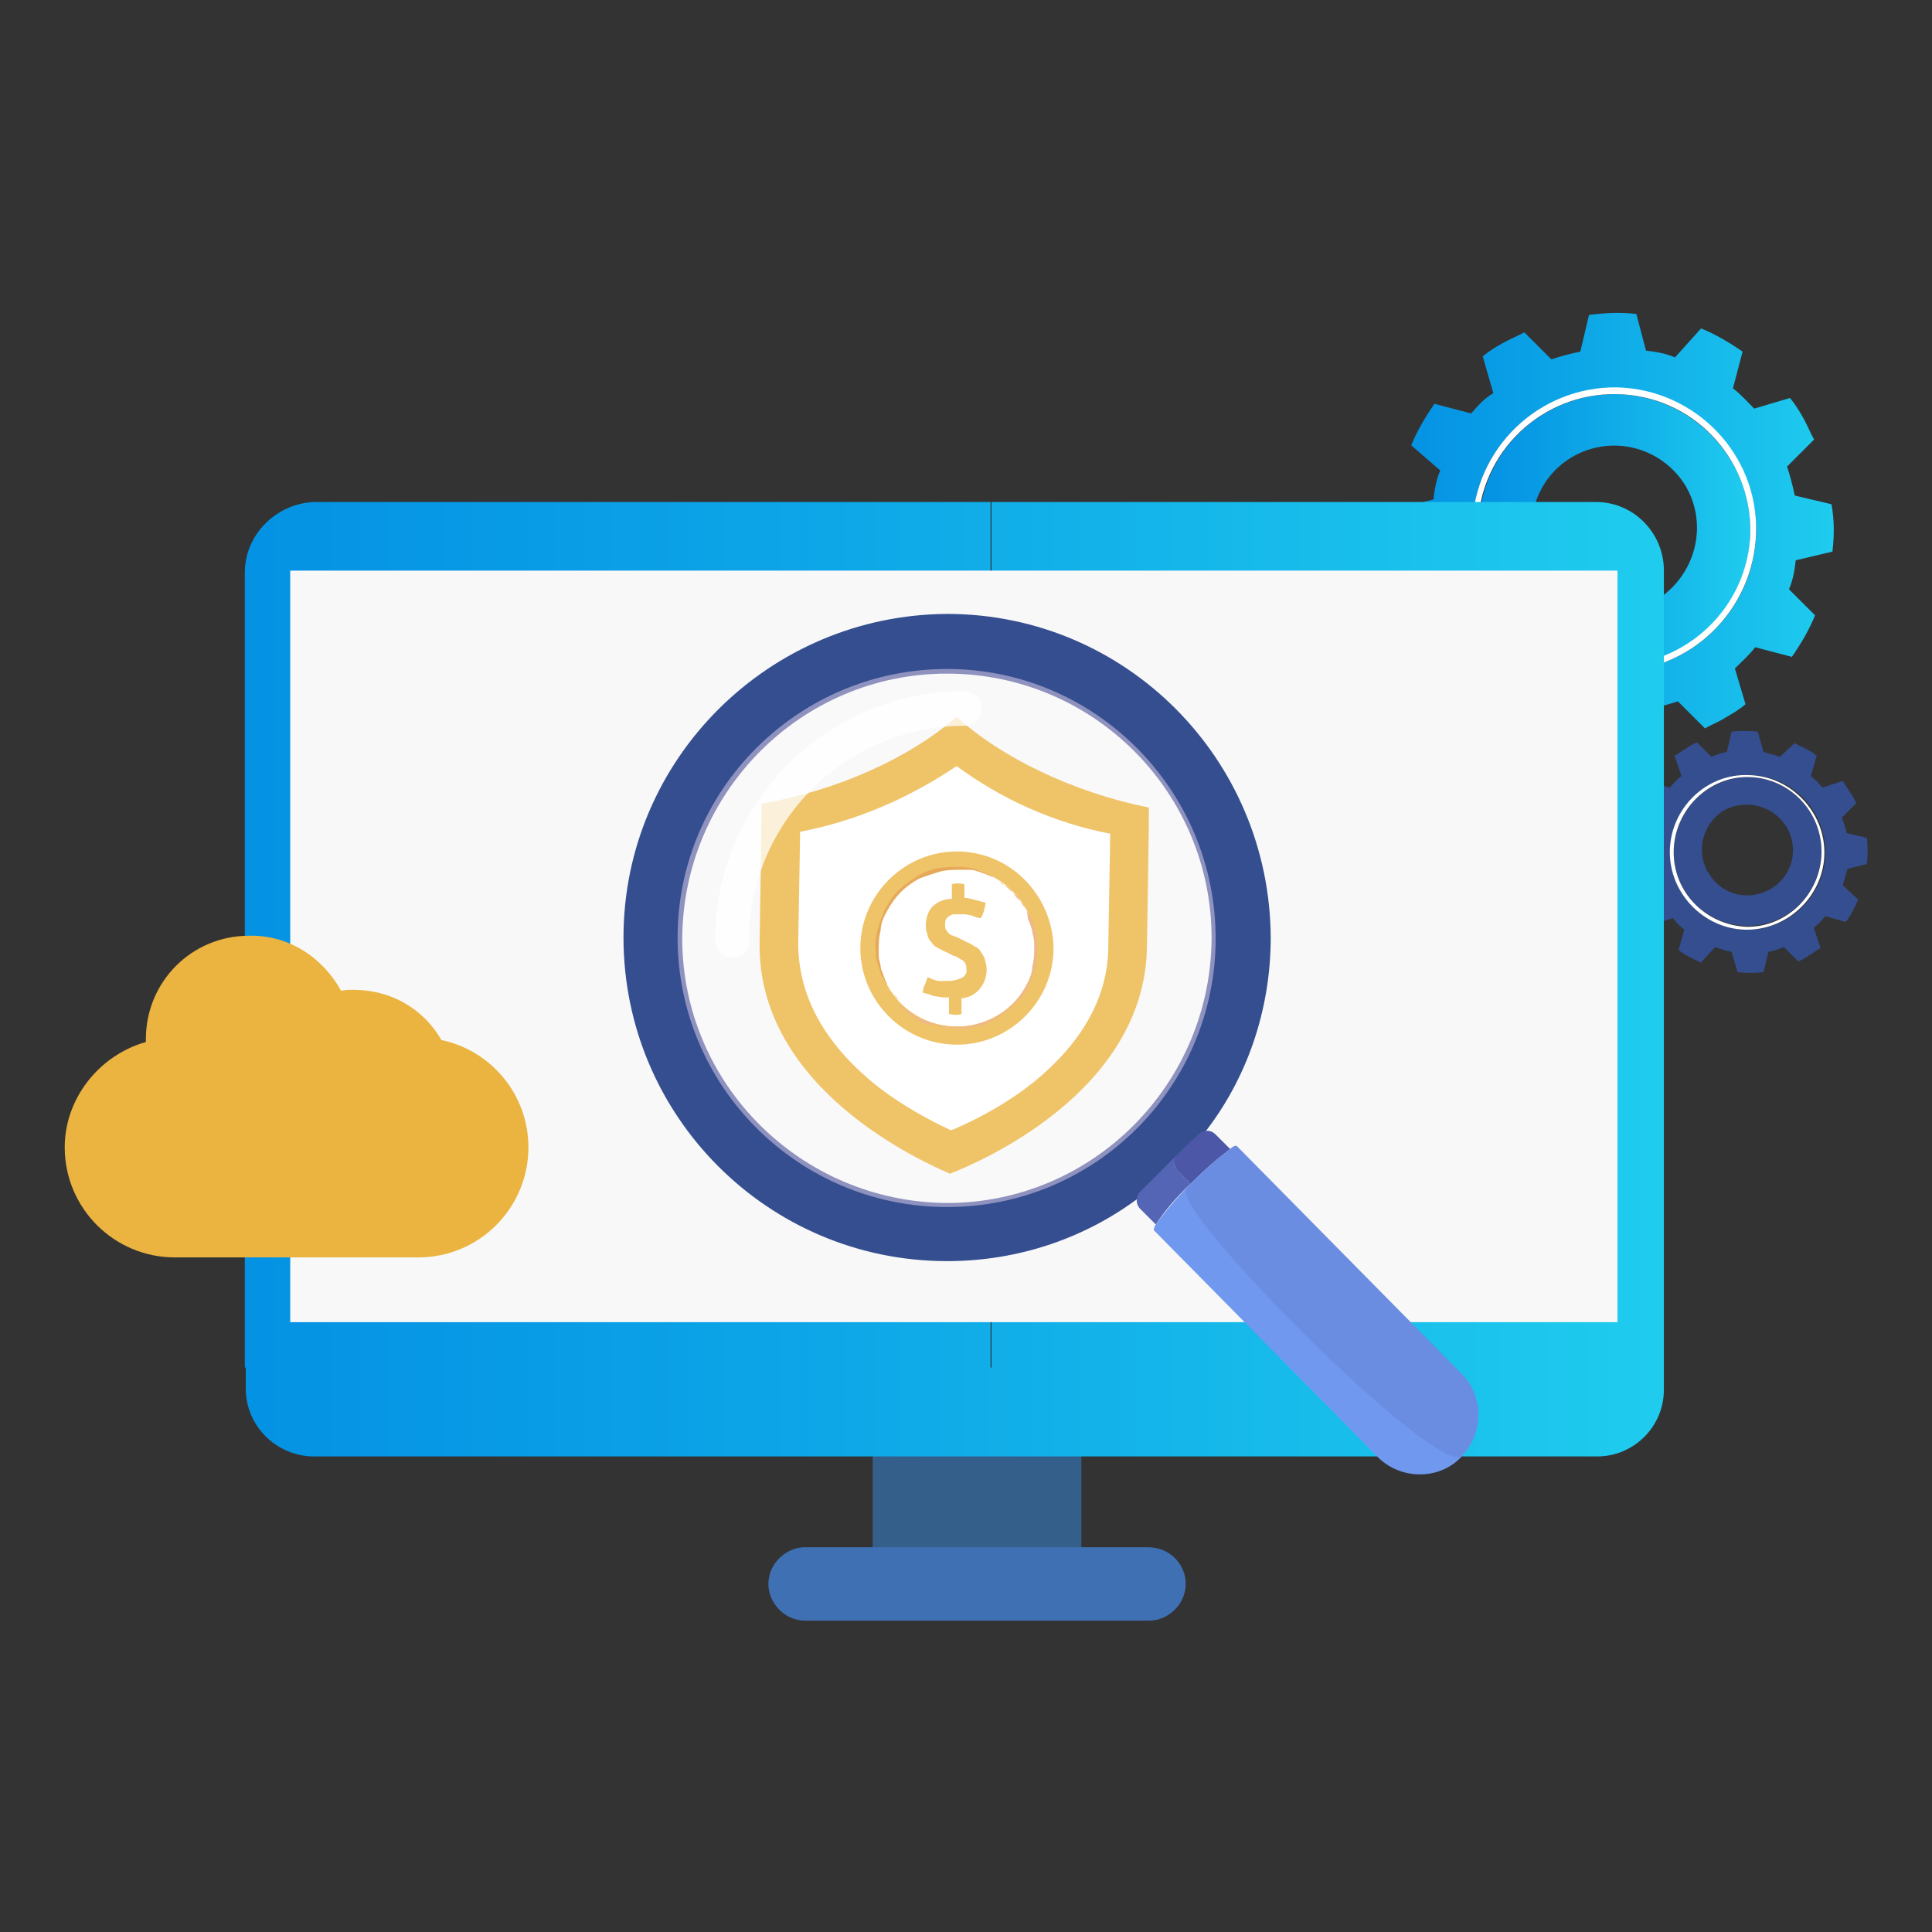 <?xml version="1.0" encoding="utf-8"?>
<!-- Generator: Adobe Illustrator 23.0.3, SVG Export Plug-In . SVG Version: 6.00 Build 0)  -->
<svg version="1.1" id="圖層_1" xmlns="http://www.w3.org/2000/svg" xmlns:xlink="http://www.w3.org/1999/xlink" x="0px" y="0px"
	 viewBox="0 0 200 200" style="enable-background:new 0 0 200 200;" xml:space="preserve">
<rect x="0" y="0" width="200" height="200" fill="#333333" stroke="none"/>
<style type="text/css">
	.st0{fill:none;}
	.st1{fill:#344E8F;}
	.st2{fill:#FFFFFF;}
	.st3{fill:url(#Path_278_1_);}
	.st4{fill:url(#Path_279_1_);}
	.st5{fill:#355F8B;}
	.st6{fill:#4070B4;}
	.st7{fill:url(#Path_282_1_);}
	.st8{fill:#F8F8F8;}
	.st9{fill:#EBB340;}
	.st10{fill:#E9A66A;}
	.st11{fill:#E0922F;}
	.st12{opacity:0.21;fill:#FFFFFF;enable-background:new    ;}
	.st13{opacity:0.76;fill:#FFFFFF;enable-background:new    ;}
	.st14{opacity:0.58;fill:#434996;enable-background:new    ;}
	.st15{fill:#5565B5;}
	.st16{opacity:0.43;fill:#434996;enable-background:new    ;}
	.st17{fill:#7098EE;}
	.st18{opacity:0.14;fill:#434996;enable-background:new    ;}
</style>
<g id="Group_367" transform="translate(2074.725 -2469.062)">
	<g id="Group_347" transform="translate(-1914.432 2469.062)">
		<g id="Group_346" transform="translate(35.068 46.74)">
			<path id="Path_274" class="st0" d="M-16.9,37.3c-2.1,1.3-2.8,4.1-1.6,6.3c1.3,2.2,4.1,3.1,6.3,1.8c0,0,0.1,0,0.1-0.1
				c2.2-1.3,3-4.2,1.7-6.4C-11.7,36.7-14.6,35.9-16.9,37.3C-16.9,37.2-16.9,37.3-16.9,37.3z"/>
			<path id="Path_275" class="st1" d="M-22.1,41.3c-0.1,4.3,3.3,7.7,7.5,7.8c4.2,0.1,7.7-3.3,7.8-7.6c0.1-4.2-3.3-7.7-7.6-7.8
				C-18.5,33.7-22,37.1-22.1,41.3z M-10.4,38.9c1.3,2.2,0.6,5.1-1.7,6.4s-5.1,0.6-6.4-1.7c0,0,0-0.1-0.1-0.1
				c-1.2-2.2-0.5-4.9,1.6-6.3C-14.7,35.9-11.8,36.6-10.4,38.9C-10.4,38.8-10.4,38.9-10.4,38.9L-10.4,38.9z"/>
			<path id="Path_276" class="st1" d="M-2.1,42.7c0.1-0.9,0.1-1.8,0-2.7l-2.1-0.5c-0.1-0.6-0.3-1.1-0.5-1.6l1.5-1.5
				c-0.2-0.4-0.4-0.8-0.7-1.2c-0.2-0.4-0.5-0.7-0.7-1.1l-2.1,0.7c-0.4-0.5-0.7-0.8-1.2-1.2l0.6-2.1c-0.7-0.6-1.5-0.9-2.3-1.3
				l-1.5,1.4c-0.6-0.2-1.1-0.3-1.7-0.5l-0.6-2.1c-0.9-0.1-1.8-0.1-2.7,0l-0.5,2.1c-0.6,0.1-1.1,0.3-1.6,0.5l-1.5-1.5
				c-0.4,0.2-0.8,0.4-1.2,0.7c-0.4,0.2-0.7,0.5-1.1,0.7l0.7,2.1c-0.5,0.4-0.8,0.7-1.2,1.2l-2.1-0.6c-0.6,0.7-0.9,1.5-1.3,2.3
				l1.6,1.5c-0.2,0.6-0.3,1.1-0.4,1.7l-2.1,0.6c-0.1,0.9-0.1,1.8,0,2.7l2.1,0.5c0.1,0.6,0.3,1.1,0.5,1.7l-1.5,1.5
				c0.2,0.4,0.4,0.8,0.7,1.2c0.2,0.4,0.5,0.7,0.7,1.1l2.1-0.7c0.4,0.5,0.7,0.8,1.2,1.2l-0.6,2.1c0.7,0.6,1.5,0.9,2.3,1.3l1.5-1.6
				c0.6,0.2,1.1,0.4,1.7,0.5l0.6,2.1c0.9,0.1,1.8,0.1,2.7,0l0.5-2.1c0.6-0.1,1.1-0.3,1.6-0.5l1.5,1.5c0.4-0.2,0.8-0.4,1.2-0.7
				c0.4-0.2,0.7-0.5,1.1-0.7l-0.7-2.1c0.5-0.4,0.8-0.7,1.2-1.2l2.1,0.6c0.6-0.7,0.9-1.5,1.3-2.3l-1.6-1.5c0.2-0.6,0.3-1.1,0.5-1.7
				L-2.1,42.7z M-14.6,49.5c-4.4-0.1-7.9-3.7-7.8-8.2c0.1-4.4,3.7-7.9,8.2-7.8c4.4,0.1,7.9,3.7,7.8,8.2C-6.5,46-10.2,49.6-14.6,49.5
				L-14.6,49.5z"/>
			<path id="Path_277" class="st2" d="M-22.5,41.3c-0.1,4.4,3.5,8.1,7.8,8.2c4.4,0.1,8.1-3.5,8.2-7.8c0.1-4.4-3.5-8.1-7.8-8.2
				C-18.7,33.3-22.4,36.9-22.5,41.3z M-6.8,41.6c-0.1,4.2-3.6,7.7-7.8,7.6c-4.2-0.2-7.6-3.6-7.5-7.9c0.1-4.2,3.6-7.7,7.8-7.6
				S-6.7,37.3-6.8,41.6z"/>
		</g>
		
			<linearGradient id="Path_278_1_" gradientUnits="userSpaceOnUse" x1="-1054.756" y1="465.758" x2="-1053.823" y2="465.758" gradientTransform="matrix(30.146 0 0 -30.146 31789.541 14095.577)">
			<stop  offset="0" style="stop-color:#0491E4"/>
			<stop  offset="0.411" style="stop-color:#0DA6E7"/>
			<stop  offset="1" style="stop-color:#1FCCEE"/>
		</linearGradient>
		<path id="Path_278" class="st3" d="M-7.2,54.6c-0.2,7.7,6,14.2,13.7,14.4c7.7,0.2,14.2-6,14.4-13.8c0.2-7.7-6-14.2-13.8-14.4
			C-0.7,40.7-7.1,46.8-7.2,54.6z M14.2,50.3c2.4,4.1,1,9.3-3,11.8c-4.1,2.4-9.3,1-11.8-3c0-0.1-0.1-0.1-0.1-0.2
			c-2.2-4-0.9-9.1,3-11.5C6.4,44.9,11.7,46.2,14.2,50.3C14.1,50.2,14.1,50.2,14.2,50.3L14.2,50.3z"/>
		
			<linearGradient id="Path_279_1_" gradientUnits="userSpaceOnUse" x1="-1062.023" y1="477.565" x2="-1061.09" y2="477.565" gradientTransform="matrix(48.672 0 0 -48.669 51674.969 23297.418)">
			<stop  offset="0" style="stop-color:#0491E4"/>
			<stop  offset="0.411" style="stop-color:#0DA6E7"/>
			<stop  offset="1" style="stop-color:#1FCCEE"/>
		</linearGradient>
		<path id="Path_279" class="st4" d="M29.4,57.1c0.2-1.7,0.2-3.3-0.1-4.9l-3.8-0.9c-0.2-1-0.5-2.1-0.8-3l2.8-2.8
			c-0.4-0.7-0.7-1.5-1.1-2.2c-0.4-0.7-0.8-1.4-1.4-2.1l-3.7,1.1c-0.7-0.7-1.4-1.5-2.2-2.1l1-3.8c-1.3-0.9-2.8-1.8-4.3-2.4l-2.7,3
			c-0.9-0.4-2-0.6-3-0.7l-1-3.8c-1.7-0.2-3.3-0.1-4.9,0.1l-0.9,3.8c-1,0.2-2.1,0.5-3,0.8l-2.8-2.8c-0.7,0.4-1.5,0.7-2.2,1.1
			c-0.7,0.4-1.4,0.8-2.1,1.4l1.1,3.8C-6.6,41.2-7.3,42-8,42.8l-3.8-1c-0.9,1.3-1.8,2.8-2.4,4.3l3,2.6c-0.4,0.9-0.6,2-0.7,3l-3.8,1
			c-0.2,1.6-0.1,3.3,0.1,4.9l3.8,0.9c0.2,1,0.5,2.1,0.8,3l-2.8,2.8c0.4,0.7,0.7,1.5,1.1,2.1c0.4,0.7,0.8,1.4,1.4,2.1l3.7-1.1
			c0.7,0.7,1.4,1.5,2.2,2.1l-1,3.8c1.3,0.9,2.8,1.8,4.3,2.4l2.7-2.9c0.9,0.4,2,0.6,3,0.7l1,3.8c1.7,0.2,3.3,0.2,4.9-0.1l0.9-3.8
			c1-0.2,2.1-0.5,3-0.8l2.8,2.8c0.7-0.4,1.5-0.7,2.1-1.1c0.7-0.4,1.4-0.8,2.1-1.4l-1.1-3.7c0.7-0.7,1.5-1.4,2.1-2.2l3.8,1
			c0.9-1.3,1.8-2.8,2.4-4.3L24.9,61c0.4-0.9,0.6-2,0.7-3L29.4,57.1z M6.5,69.5c-8.1-0.2-14.6-6.8-14.4-14.9C-7.7,46.4-1,40,7.1,40.2
			c8.1,0.2,14.6,6.9,14.4,15C21.3,63.2,14.6,69.7,6.5,69.5z"/>
		<path id="Path_280" class="st2" d="M-7.9,54.6c-0.2,8.1,6.3,14.7,14.4,14.9c8.1,0.2,14.8-6.3,15-14.4c0.2-8.1-6.3-14.8-14.4-15
			C-1,40-7.7,46.4-7.9,54.6z M20.9,55.1C20.7,62.9,14.2,69,6.5,68.9c-7.7-0.2-13.9-6.6-13.8-14.4C-7.1,46.8-0.7,40.7,7,40.8
			C14.9,40.9,21,47.4,20.9,55.1z"/>
	</g>
	<g id="Group_364" transform="translate(-2043.782 2490.332)">
		<g id="Group_348" transform="translate(0 0)">
			<rect id="Rectangle_175" x="59.4" y="128.1" class="st5" width="21.6" height="15.5"/>
			<path id="Path_281" class="st6" d="M91.8,142.7c0,2.1-1.8,3.8-3.8,3.8l0,0H52.4c-2.1,0-3.8-1.8-3.8-3.8l0,0l0,0
				c0-2.1,1.8-3.8,3.8-3.8l0,0h35.5C90.1,138.9,91.8,140.6,91.8,142.7z"/>
			
				<linearGradient id="Path_282_1_" gradientUnits="userSpaceOnUse" x1="-682.098" y1="466.716" x2="-681.165" y2="466.716" gradientTransform="matrix(157.408 0 0 -105.955 107362.016 49531.062)">
				<stop  offset="0" style="stop-color:#0491E4"/>
				<stop  offset="0.411" style="stop-color:#0DA6E7"/>
				<stop  offset="1" style="stop-color:#1FCCEE"/>
			</linearGradient>
			<path id="Path_282" class="st7" d="M134.3,30.7H71.7v89.6h-0.1V30.7H1.5c-3.9,0.2-7.1,3.4-7.1,7.3v82.3h0.1v2.2
				c0,3.8,3.1,6.9,6.9,7l0,0h133c3.8,0,6.9-3.1,6.9-6.9l0,0v-85C141.2,33.8,138.1,30.7,134.3,30.7z"/>
			<rect id="Rectangle_176" x="-0.9" y="37.8" class="st8" width="137.4" height="77.8"/>
		</g>
		<g id="Group_355" transform="translate(57.088 23.832)">
			<g id="Group_352">
				<g id="Group_351">
					<g id="Group_350">
						<g id="Group_349">
							<path id="Path_287" class="st9" d="M11,29.1c-4.8,4.2-12.2,7.6-20.2,9c0,0.5,0,2.9-0.2,14.4C-9.6,67.7,7.6,75.2,10.3,76.4
								c2.6-1,20.2-8.3,20.4-23.5c0.2-11.4,0.2-13.9,0.2-14.4C23,36.9,15.6,33.3,11,29.1z"/>
						</g>
					</g>
					<path id="Path_288" class="st2" d="M11,34.2L11,34.2C6.1,37.5,0.6,39.9-5.2,41l-0.2,11.5C-5.4,57.8-2.9,62.5,2,66.7
						c2.5,2.1,5.4,3.8,8.4,5.2l0.3-0.1c3-1.3,5.8-2.9,8.3-4.9c5-4.1,7.7-8.8,7.7-14.1l0.2-11.6C21.1,40.1,15.6,37.6,11,34.2z"/>
				</g>
			</g>
			<g id="Group_354" transform="translate(11.231 14.942)">
				<path id="Path_289" class="st9" d="M-0.2,29.8C4.3,29.8,8,33.6,8,38c0,4.6-3.7,8.2-8.2,8.2c-4.6,0-8.2-3.7-8.2-8.2
					S-4.8,29.8-0.2,29.8z M-0.2,28.1c-5.5,0-10,4.5-10,10l0,0c0,5.5,4.5,10,10,10l0,0c5.5,0,10-4.5,10-10l0,0
					C9.7,32.6,5.3,28.1-0.2,28.1L-0.2,28.1z"/>
				<path id="Path_290" class="st2" d="M-0.2,29.8c-4.6,0-8.2,3.7-8.2,8.2c0,4.6,3.7,8.2,8.2,8.2C4.3,46.2,8,42.5,8,38
					S4.2,29.8-0.2,29.8z"/>
				<path id="Path_291" class="st10" d="M-6.1,43.9c0,0,0.1,0.1,0.2,0.2c0.2,0.2,0.4,0.4,0.7,0.5c0.2,0.1,0.3,0.2,0.5,0.4l0.6,0.4
					c0.3,0.1,0.6,0.2,0.8,0.3c0.3,0.1,0.6,0.2,0.8,0.3c0.3,0.1,0.6,0.2,0.9,0.2c0.4,0.1,0.7,0.1,1,0.1c0.7,0,1.4,0,2.1-0.2
					c0.7-0.2,1.5-0.5,2.1-0.7c0.7-0.4,1.3-0.8,1.9-1.4s1-1.2,1.4-1.9s0.7-1.4,0.7-2.1c0.2-0.7,0.2-1.4,0.2-2.1c0-0.4,0-0.7-0.1-1
					c-0.1-0.3-0.1-0.7-0.2-0.9c-0.1-0.3-0.2-0.6-0.3-0.8S7.1,34.4,7,34.1l-0.5-0.6c-0.1-0.2-0.2-0.4-0.4-0.5
					c-0.2-0.2-0.4-0.5-0.5-0.7l-0.2-0.2c0,0,0.1,0.1,0.2,0.2L6,32.7c0.1,0.1,0.2,0.2,0.3,0.4c0.1,0.2,0.2,0.3,0.4,0.5L7,34.1
					c0.1,0.2,0.2,0.5,0.4,0.7c0.2,0.3,0.2,0.6,0.3,0.8C7.8,36,7.9,36.3,8,36.6c0.1,0.4,0.1,0.7,0.1,1c0.1,0.7,0,1.5-0.1,2.2
					c-0.2,0.7-0.5,1.5-0.8,2.2s-0.8,1.4-1.5,2c-0.6,0.6-1.2,1-2,1.5c-0.7,0.4-1.5,0.7-2.2,0.8c-0.7,0.2-1.5,0.2-2.2,0.1
					c-0.4,0-0.7-0.1-1-0.1c-0.3-0.1-0.7-0.2-0.9-0.3C-3,46.1-3.3,46-3.6,45.9c-0.3-0.1-0.5-0.2-0.7-0.4l-0.6-0.4
					c-0.2-0.1-0.4-0.3-0.5-0.4c-0.1-0.1-0.3-0.2-0.4-0.3L-6,44.2L-6.1,43.9z"/>
				<path id="Path_292" class="st11" d="M5.6,32.3l-0.2-0.2c-0.2-0.2-0.4-0.4-0.7-0.5c-0.2-0.1-0.3-0.2-0.5-0.4l-0.6-0.4
					c-0.2-0.1-0.5-0.2-0.7-0.3s-0.6-0.2-0.8-0.3c-0.3-0.1-0.6-0.2-0.9-0.2C0.8,30,0.5,30,0.1,30c-0.7,0-1.4,0-2.1,0.2
					c-0.7,0.2-1.5,0.5-2.1,0.7c-0.7,0.4-1.3,0.8-1.9,1.4c-0.6,0.6-1,1.2-1.4,1.9c-0.4,0.7-0.7,1.4-0.7,2.1c-0.2,0.7-0.2,1.5-0.2,2.2
					c0,0.4,0,0.7,0.1,1c0.1,0.3,0.1,0.7,0.2,0.9s0.2,0.6,0.3,0.8c0.1,0.3,0.2,0.5,0.3,0.7c0.1,0.3,0.2,0.4,0.4,0.6s0.2,0.4,0.4,0.5
					c0.1,0.1,0.3,0.4,0.5,0.6l0.2,0.2l-0.2-0.2l-0.3-0.3c-0.1-0.1-0.2-0.2-0.3-0.4c-0.1-0.2-0.2-0.3-0.4-0.5
					c-0.2-0.2-0.2-0.4-0.4-0.6c-0.2-0.2-0.2-0.5-0.4-0.7s-0.2-0.6-0.3-0.8s-0.2-0.6-0.3-0.9s-0.1-0.7-0.1-1c-0.1-0.7,0-1.5,0.2-2.2
					S-8,34.8-7.6,34c0.4-0.7,0.8-1.4,1.5-2c0.5-0.5,1.1-0.9,1.9-1.4c0.7-0.4,1.5-0.7,2.2-0.8c0.7-0.1,1.5-0.1,2.2-0.1
					c0.4,0,0.7,0.1,1,0.1c0.3,0.1,0.7,0.2,0.9,0.3c0.3,0.1,0.6,0.2,0.8,0.3s0.5,0.2,0.7,0.4c0.3,0.2,0.4,0.3,0.6,0.4
					c0.2,0.1,0.4,0.3,0.5,0.4s0.3,0.2,0.4,0.3c0.1,0.1,0.2,0.2,0.3,0.3L5.6,32.3z"/>
				<g id="Group_353" transform="translate(7.073 3.507)">
					<path id="Path_293" class="st9" d="M-7.7,39.7h-0.2c-0.3,0-0.6,0-0.8,0c-0.2,0-0.5-0.1-0.7-0.1s-0.5-0.1-0.7-0.2
						c-0.2-0.1-0.5-0.1-0.7-0.2c0-0.3,0.1-0.6,0.2-0.8s0.2-0.6,0.3-0.8c0.4,0.2,0.7,0.3,1.1,0.4c0.3,0,0.7,0,1,0
						c0.5,0,0.9-0.1,1.4-0.3c0.4-0.2,0.6-0.6,0.5-0.9c0-0.2,0-0.4-0.1-0.6c-0.1-0.2-0.2-0.3-0.4-0.4c-0.2-0.1-0.3-0.2-0.5-0.3
						c-0.2-0.1-0.4-0.1-0.5-0.2L-8.4,35c-0.3-0.1-0.6-0.3-0.8-0.4c-0.3-0.1-0.5-0.3-0.7-0.6c-0.2-0.2-0.4-0.5-0.4-0.7
						c-0.1-0.3-0.2-0.7-0.2-1c0-0.7,0.2-1.5,0.7-2c0.5-0.5,1.2-0.8,2-0.8V28c0.2-0.1,0.4-0.1,0.6-0.1s0.4,0,0.7,0.1v1.4
						c0.4,0,0.7,0.1,1.1,0.2c0.4,0.1,0.7,0.2,1.1,0.3c-0.1,0.6-0.2,1.1-0.5,1.6c-0.2,0-0.4-0.1-0.5-0.1c-0.2-0.1-0.3-0.1-0.5-0.2
						c-0.2,0-0.4-0.1-0.6-0.1c-0.2,0-0.5,0-0.7,0c-0.2,0-0.3,0-0.5,0s-0.3,0.1-0.5,0.2c-0.1,0.1-0.3,0.2-0.3,0.3
						c-0.1,0.2-0.1,0.4-0.1,0.6c0,0.2,0,0.4,0.1,0.5c0.1,0.1,0.2,0.3,0.3,0.4c0.1,0.1,0.3,0.2,0.4,0.2c0.2,0.1,0.3,0.1,0.5,0.2
						l0.8,0.4c0.4,0.2,0.7,0.3,0.9,0.5c0.3,0.1,0.6,0.3,0.7,0.6c0.1,0.1,0.3,0.4,0.4,0.7c0.1,0.4,0.2,0.7,0.2,1.1
						c0,0.7-0.2,1.4-0.7,2c-0.5,0.6-1.1,0.9-1.9,1v1.6c-0.2,0.1-0.4,0.1-0.6,0.1s-0.4,0-0.7-0.1V39.7z"/>
				</g>
			</g>
		</g>
		<g id="Group_363" transform="translate(35.082 5.463)">
			<g id="Group_356" transform="translate(0 0)">
				<circle id="Ellipse_47" class="st12" cx="32" cy="70.4" r="28.3"/>
			</g>
			<g id="Group_357" transform="translate(17.206 15.405)">
				<path id="Path_294" class="st13" d="M-7.4,57c-0.9,0-1.8-0.7-1.8-1.8c0-14.3,11.6-25.8,25.8-25.8c1,0,1.8,0.8,1.8,1.8
					c0,0.9-0.8,1.8-1.8,1.8c-12.3,0-22.3,10-22.3,22.3C-5.6,56.2-6.3,57-7.4,57z"/>
			</g>
			<path id="Path_295" class="st14" d="M32,99.5c-16.1,0-29.2-13.1-29.2-29.2S15.9,41.1,32,41.1s29.2,13.1,29.2,29.2
				C61.1,86.5,48.2,99.5,32,99.5z M32,43C16.9,43,4.7,55.3,4.6,70.4c0,15.1,12.3,27.3,27.4,27.4c15.1,0,27.3-12.3,27.4-27.4
				C59.4,55.3,47.2,43,32,43z"/>
			<g id="Group_362" transform="translate(7.019 7.019)">
				<g id="Group_359">
					<circle id="Ellipse_48" class="st0" cx="25" cy="63.3" r="28.3"/>
					<g id="Group_358">
						<path id="Path_296" class="st1" d="M51,83.6L51,83.6c4.6-5.9,7-13,7-20.2c0-18.2-14.7-33-33-33l0,0c-18.2,0-33,14.7-33,33l0,0
							c0,18.2,14.7,33,33,33c7.3,0,14.4-2.4,20.1-6.8l3.8-3.8L51,83.6z M25,91.7C9.5,91.7-3.2,79-3.2,63.4S9.5,35.1,25,35.1
							s28.3,12.7,28.3,28.3l0,0C53.3,79,40.6,91.7,25,91.7L25,91.7L25,91.7z"/>
						<path id="Path_297" class="st1" d="M25,96.8c-18.5,0-33.5-15-33.5-33.5S6.6,29.9,25,29.8c18.5,0,33.4,15,33.5,33.5
							c0,7.4-2.4,14.6-7,20.4l-0.1,0.1c0,0-0.1,0-0.1,0.1l-6,6C39.5,94.4,32.4,96.8,25,96.8z M25,30.7C7,30.8-7.5,45.4-7.5,63.3
							C-7.5,81.3,7,95.9,25,96c7.2,0,14.1-2.3,19.8-6.7l5.9-5.9l0.1-0.1c4.4-5.7,6.8-12.7,6.7-19.9C57.6,45.4,43,30.8,25,30.7
							L25,30.7z M25,92.1C9.2,92.1-3.7,79.3-3.7,63.4S9.2,34.7,25,34.7s28.7,12.9,28.7,28.7C53.7,79.3,40.9,92,25,92.1L25,92.1z
							 M25,35.5C9.6,35.5-2.9,48-2.9,63.3c0,15.4,12.5,27.9,27.9,27.9s27.8-12.5,27.8-27.8C52.8,48,40.3,35.5,25,35.5L25,35.5z"/>
					</g>
					<path id="Path_298" class="st15" d="M50.2,88.8l-1.3-1.3c-0.5-0.5-0.5-1.3,0-1.8l-3.8,3.8L45,89.6c-0.5,0.5-0.5,1.3,0,1.8l0,0
						l1.6,1.6C47.6,91.5,48.8,90.1,50.2,88.8z"/>
					<path id="Path_299" class="st15" d="M48.9,85.7c-0.5,0.5-0.5,1.3,0,1.8l0,0l1.3,1.3c1.3-1.3,2.6-2.5,4.1-3.6l-1.5-1.5
						c-0.5-0.5-1.1-0.5-1.7-0.1c-0.1,0-0.1,0.1-0.1,0.1L48.9,85.7z"/>
					<path id="Path_300" class="st16" d="M48.9,85.7c-0.5,0.5-0.5,1.3,0,1.8l0,0l1.3,1.3c1.3-1.3,2.6-2.5,4.1-3.6l-1.5-1.5
						c-0.5-0.5-1.1-0.5-1.7-0.1c-0.1,0-0.1,0.1-0.1,0.1L48.9,85.7z"/>
					<path id="Path_301" class="st17" d="M78.2,108.4L55,84.9c-0.1-0.1-0.4,0-0.7,0.3c-1.5,1.1-2.8,2.3-4.1,3.6
						c-1.3,1.3-2.5,2.7-3.6,4.2c-0.2,0.3-0.2,0.5-0.2,0.6l23.2,23.5c2.3,2.3,6.2,2.4,8.5,0.1c0,0,0,0,0.1-0.1
						C80.6,114.6,80.6,110.7,78.2,108.4z"/>
				</g>
				<g id="Group_361" transform="translate(62.286 58.863)">
					<g id="Group_360">
						<path id="Path_302" class="st18" d="M15.9,49.5L-7.3,26c-0.3-0.3-3,2.1-5.2,4.4c-2,2,26.1,30.1,28.5,27.7l0,0
							C18.3,55.7,18.3,51.9,15.9,49.5z"/>
					</g>
				</g>
			</g>
		</g>
	</g>
	<g id="Group_366" transform="translate(-2074.725 2538.328)">
		<g id="Group_365" transform="translate(0 0)">
			<path id="Path_303" class="st9" d="M45.7,38.4c-1.9-3.3-5.3-5.2-9.1-5.2c-0.5,0-0.8,0-1.3,0.1c-1.9-3.5-5.5-5.8-9.5-5.7
				c-6,0-10.7,4.8-10.7,10.7c0,0.1,0,0.2,0,0.3c-4.9,1.4-8.4,5.9-8.4,10.9c0,6.3,5.1,11.4,11.4,11.4h25.2c6.3,0,11.4-5.1,11.4-11.4
				C54.7,44.1,50.9,39.5,45.7,38.4z"/>
		</g>
	</g>
</g>
</svg>
